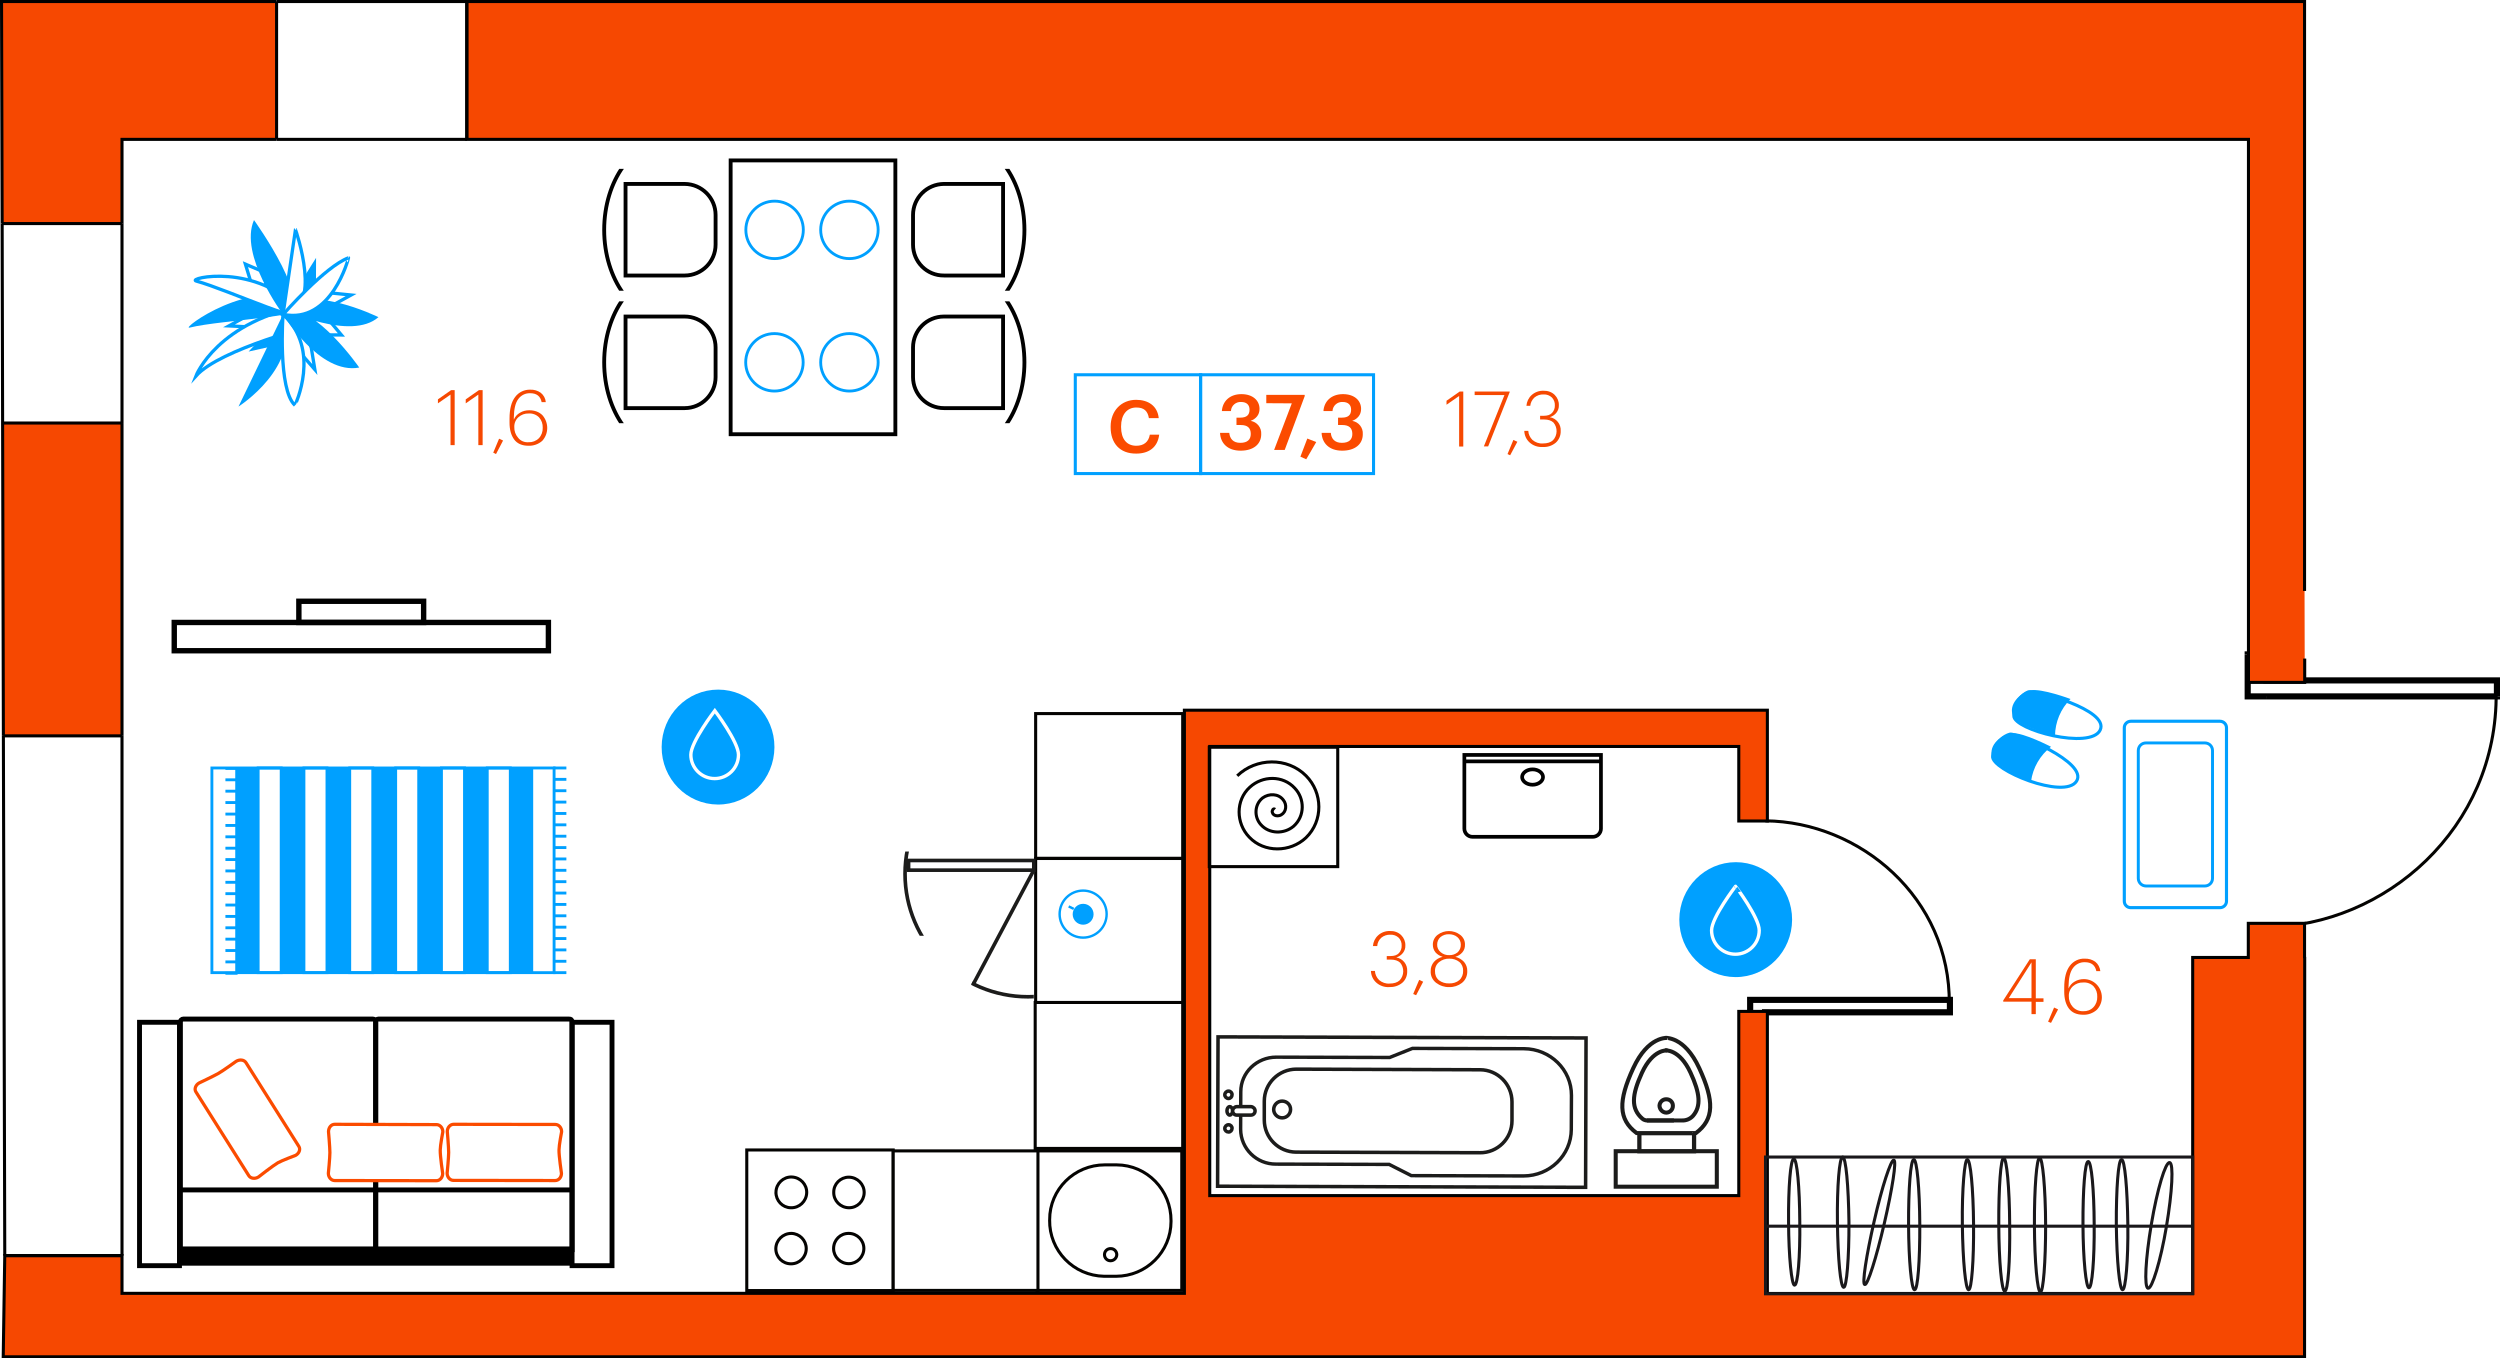 <?xml version="1.0" encoding="utf-8"?><!--Generator: Adobe Illustrator 26.0.2, SVG Export Plug-In . SVG Version: 6.00 Build 0)--><svg version="1.1" id="Слой_1" xmlns="http://www.w3.org/2000/svg" xmlns:xlink="http://www.w3.org/1999/xlink" x="0px" y="0px" viewBox="0 0 1627 884" style="enable-background:new 0 0 1627 884;" xml:space="preserve"><style type="text/css">.st0{fill:none;}
	.st1{opacity:0.5;fill:url(#SVGID_00000018950276443639391730000004656549561054834079_);enable-background:new    ;}
	.st2{opacity:0.5;fill:url(#SVGID_00000004515283451018196510000011898836748334843580_);enable-background:new    ;}
	.st3{fill:none;stroke:#000000;stroke-width:2;}
	.st4{fill:none;stroke:#040301;stroke-width:2;stroke-miterlimit:10;}
	.st5{fill:#F64801;stroke:#000000;stroke-width:2;stroke-miterlimit:10;}
	.st6{fill:#F64801;}
	.st7{fill:#FFFFFF;stroke:#040301;stroke-width:2;stroke-miterlimit:10;}
	.st8{fill:none;stroke:#1A181B;stroke-width:2;stroke-miterlimit:10;}
	.st9{fill:#FFFFFF;stroke:#00A0FF;stroke-width:2.16;stroke-miterlimit:10;}
	.st10{fill:#00A0FF;}
	.st11{fill:none;stroke:#000000;stroke-width:2.51;stroke-miterlimit:10;}
	.st12{fill:none;stroke:#00A0FF;stroke-width:1.87;stroke-miterlimit:10;}
	.st13{clip-path:url(#SVGID_00000136372791542645752520000003232711201553328278_);}
	.st14{clip-path:url(#SVGID_00000065038507815415327750000012046995123719937962_);}
	.st15{clip-path:url(#SVGID_00000132081620535578122780000000393989199374827180_);}
	.st16{clip-path:url(#SVGID_00000156574213181042502010000008516111404129603502_);}
	.st17{fill:none;stroke:#000000;stroke-width:3.19;stroke-miterlimit:10;}
	.st18{fill:none;stroke:#000000;stroke-width:3.21;stroke-miterlimit:10;}
	.st19{fill:#FFFFFF;stroke:#FB4B00;stroke-width:2.12;stroke-miterlimit:10;}
	.st20{fill:none;stroke:#000000;stroke-width:3.51;stroke-miterlimit:10;}
	.st21{fill:none;stroke:#00A0FF;stroke-width:1.58;stroke-miterlimit:10;}
	.st22{fill:none;stroke:#1C1C1B;stroke-width:2.37;stroke-miterlimit:10;}
	.st23{clip-path:url(#SVGID_00000067202538636989558910000006368234964452139432_);}
	.st24{clip-path:url(#SVGID_00000083768540726355028520000009450607628867301019_);}
	.st25{fill:#FFFFFF;stroke:#1C1C1B;stroke-width:2.3;stroke-miterlimit:10;}
	.st26{fill:none;stroke:#1C1C1B;stroke-width:2.24;stroke-miterlimit:10;}
	.st27{fill:none;stroke:#1C1C1B;stroke-width:2.3;stroke-miterlimit:10;}
	.st28{fill:#FFFFFF;stroke:#1C1C1B;stroke-width:2.64;stroke-miterlimit:10;}
	.st29{fill:#FFFFFF;stroke:#1C1C1B;stroke-width:2.77;stroke-miterlimit:10;}
	.st30{fill:none;stroke:#1C1C1B;stroke-width:2.64;stroke-miterlimit:10;}
	.st31{fill:#FFFFFF;stroke:#000000;stroke-width:2.42;stroke-miterlimit:10;}
	.st32{fill:none;stroke:#000000;stroke-width:2.42;stroke-miterlimit:10;}
	.st33{fill:#00A0FF;stroke:#FFFFFF;stroke-width:2.2;stroke-miterlimit:10;}
	.st34{fill:none;stroke:#00A0FF;stroke-width:2.04;stroke-miterlimit:10;}
	.st35{fill:#FFFFFF;stroke:#00A0FF;stroke-width:2.04;stroke-miterlimit:10;}
	.st36{fill:#FFFFFF;stroke:#00A0FF;stroke-width:1.93;stroke-miterlimit:10;}
	.st37{fill:none;stroke:#00A0FF;stroke-width:2;stroke-miterlimit:10;}
	.st38{fill:#FB4B00;}</style><pattern x="365.1" y="1278.9" width="902.8" height="1719.8" patternUnits="userSpaceOnUse" id="SVGID_0000017675370592579261544" viewBox="0 -1719.8 902.8 1719.8" style="overflow:visible;"><g><rect y="-1719.8" class="st0" width="902.8" height="1719.8"/><g><rect y="-1719.8" class="st0" width="902.8" height="1719.8"/><g><rect y="-1719.8" class="st0" width="902.8" height="1719.8"/></g></g></g></pattern><pattern x="365.1" y="1278.9" width="902.8" height="1719.8" patternUnits="userSpaceOnUse" id="SVGID_1_" viewBox="0 -1719.8 902.8 1719.8" style="overflow:visible;"><g><rect y="-1719.8" class="st0" width="902.8" height="1719.8"/><g><rect y="-1719.8" class="st0" width="902.8" height="1719.8"/><g><rect y="-1719.8" class="st0" width="902.8" height="1719.8"/></g></g></g></pattern><pattern id="SVGID_00000150799974402147396260000013647299767922927766_" xlink:href="#SVGID_1_" patternTransform="matrix(6.252435e-17 -1.021 0.934 5.717264e-17 38922.281 -19204.871)"/><rect x="418" y="462.7" style="opacity:0.5;fill:url(#SVGID_00000150799974402147396260000013647299767922927766_);enable-background:new    ;" width="353.1" height="375.4"/><pattern id="SVGID_00000178183826830130481640000008594068491880902277_" xlink:href="#SVGID_0000017675370592579261544" patternTransform="matrix(6.184466e-17 -1.01 1 6.123234e-17 41260.582 -18761.207)"/><rect x="787.4" y="485.9" style="opacity:0.5;fill:url(#SVGID_00000178183826830130481640000008594068491880902277_);enable-background:new    ;" width="344.3" height="292.3"/><path class="st3" d="M1147.9,533.8h-7.9v-19.2h7.9V533.8z"/><path class="st4" d="M1268.6,653.5c0.8-69.1-58.2-118.7-119.7-119.3"/><path d="M1139,672h-2v2h2V672z M1148.7,672v2h2v-2H1148.7z M1139,650.7v-2h-2v2H1139z M1148.7,650.7h2v-2h-2V650.7z M1148.7,650.7
	h-2v2h2V650.7z M1269,650.7h2v-2h-2V650.7z M1269,658.8v2h2v-2H1269z M1148.7,658.8v-2h-2v2H1148.7z M1139,674h9.7v-4h-9.7V674z
	 M1137,650.7V672h4v-21.2L1137,650.7L1137,650.7z M1148.7,648.7h-9.7v4h9.7V648.7z M1150.7,650.7L1150.7,650.7h-4l0,0H1150.7z
	 M1269,648.7h-120.3v4H1269V648.7z M1271,658.8v-8.1h-4v8.1H1271z M1148.7,660.8H1269v-4h-120.3V660.8z M1150.7,672v-13.2h-4V672
	H1150.7z"/><path class="st3" d="M1474.2,603.8h-10.3V629h10.3V603.8z"/><path class="st4" d="M1624.5,450.6c1,88.6-72.6,152.1-149.3,152.8"/><path d="M1462.8,425.9h-2v-2h2V425.9z M1475,425.9v-2h2v2H1475z M1462.8,453.2v2h-2v-2H1462.8z M1475,453.2h2v2h-2V453.2z
	 M1475,453.2h-2v-2h2V453.2z M1625,453.2h2v2h-2V453.2z M1625,442.8v-2h2v2H1625z M1475,442.8v2h-2v-2H1475z M1462.8,423.9h12.1v4
	h-12.1V423.9z M1460.8,453.2V426h4v27.2H1460.8z M1475,455.2h-12.2v-4h12.1L1475,455.2L1475,455.2z M1477,453.2L1477,453.2h-4l0,0
	H1477z M1625,455.2h-150v-4h150V455.2z M1627,442.8v10.3h-4v-10.3H1627z M1475,440.8h150v4h-150V440.8z M1477,425.9v16.9h-4v-16.9
	H1477z"/><path class="st5" d="M1499.8,384.6V1h-1196v89.7h1159.5v353.4h36.6v-15.5"/><path class="st5" d="M1499.8,883l0.1-259.8l-0.1-0.1v-22.2h-36.6v22.2H1427v218.7h-276.8V658.2h-18.6v119.9H787.3V485.8h344.3v48.5
	h18.6v-72.1H770.8v379.5H79.4v-24.6H3.1l-1,65.9H1499.8z"/><path class="st6" d="M79.4,275.3H1.7l0.5,203.6h77.2L79.4,275.3L79.4,275.3z"/><path class="st6" d="M79.4,90.7H180V1H1l0.4,144.5h78.1L79.4,90.7L79.4,90.7z"/><line class="st3" x1="303.8" y1="1" x2="303.8" y2="90.7"/><line class="st3" x1="303.8" y1="1" x2="180" y2="1"/><line class="st3" x1="303.8" y1="90.7" x2="180" y2="90.7"/><polyline class="st3" points="180,90.7 79.4,90.7 79.4,145.6 "/><line class="st3" x1="180" y1="90.7" x2="180" y2="1"/><polyline class="st3" points="180,1 1,1 1.4,145.5 "/><line class="st3" x1="79.4" y1="145.5" x2="1.3" y2="145.5"/><line class="st3" x1="79.4" y1="145.5" x2="79.4" y2="275.3"/><line class="st3" x1="1.4" y1="145.5" x2="1.7" y2="275.3"/><line class="st3" x1="1.7" y1="275.3" x2="79.4" y2="275.3"/><line class="st3" x1="1.7" y1="275.3" x2="2.2" y2="478.9"/><line class="st3" x1="79.4" y1="275.3" x2="79.4" y2="478.9"/><line class="st3" x1="79.4" y1="478.9" x2="2.2" y2="478.9"/><line class="st3" x1="79.4" y1="478.9" x2="79.4" y2="817.2"/><line class="st3" x1="2.2" y1="478.9" x2="3.1" y2="817.2"/><line class="st3" x1="3.1" y1="817.2" x2="79.4" y2="817.2"/><path class="st4" d="M869.6,486.3h1V564H787v-77.7L869.6,486.3L869.6,486.3z"/><path class="st4" d="M829.8,526.7c-1.2-1-2.1,1-1.8,1.9c0.6,2.6,3.9,2.8,5.8,1.7c3.5-2,3.7-6.7,1.5-9.5c-3.2-4.5-9.5-4.5-13.6-1.5
	c-5.4,4.3-5.6,12.4-1.2,17.3c5.5,6.3,15.3,6.3,21.4,1.1c7.4-6.6,7.3-17.9,0.7-24.8c-7.7-8.4-20.9-8.2-29.2-0.6
	c-9.4,8.5-9.1,23.5-0.4,32.5c9.7,10.3,26.7,10,36.9,0.4c11.4-11,11-29.3,0.1-40.3c-12.2-12.3-32.6-11.8-44.8,0"/><path class="st7" d="M674.9,749v90.8h94.2V749H674.9z"/><path class="st7" d="M683.1,794c-0.3,19.9,15.5,36.2,35.4,36.6h7.8c19.8,0,35.8-16,35.8-35.7c0-0.1,0-0.2,0-0.4
	c0.1-20.1-15.6-36.3-35.4-36.4H719c-19.8,0-35.9,15.9-35.9,35.7C683.1,793.8,683.1,793.9,683.1,794z"/><path class="st7" d="M718.8,816.5c0,2.2,1.7,4,3.9,4l0,0c2.2,0,4-1.7,4.1-3.9c0-2.2-1.7-4-3.9-4
	C720.6,812.5,718.8,814.3,718.8,816.5z"/><path class="st7" d="M486,748.4v91.5h95.3v-91.5H486z"/><path class="st7" d="M542.5,812.6c0,5.4,4.5,9.8,9.9,9.8s9.8-4.5,9.8-9.9c0-5.4-4.4-9.8-9.8-9.8C546.9,802.6,542.5,807,542.5,812.6
	C542.5,812.5,542.5,812.5,542.5,812.6z"/><path class="st7" d="M505,775.9c-0.1,5.4,4.2,10,9.6,10.1h0.1c5.5,0.2,10.1-4.2,10.3-9.7s-4.2-10.1-9.7-10.3
	c-5.5-0.2-10.1,4.2-10.3,9.7C505,775.7,505,775.8,505,775.9z"/><path class="st7" d="M504.9,812.6c0,5.5,4.4,9.9,9.9,9.9s9.9-4.4,9.9-9.9c0-5.4-4.3-9.8-9.7-9.9C509.5,802.7,505,807.1,504.9,812.6z
	"/><path class="st7" d="M542.6,776c-0.1,5.4,4.3,9.9,9.8,10c5.5,0.1,9.9-4.3,10-9.8s-4.4-10-9.9-10.1h-0.1
	C546.9,766.1,542.5,770.6,542.6,776z"/><path class="st7" d="M581.3,749v90.8h94.2V749H581.3z"/><path class="st8" d="M1149,798h278"/><path class="st8" d="M1327.9,840.9c-1.9,0-3.8-19.6-3.9-43.6c-0.1-24.2,1.5-43.8,3.4-43.8s3.8,19.6,3.9,43.8
	C1331.3,821.1,1329.8,840.7,1327.9,840.9z"/><path class="st8" d="M1359.5,838.1c-1.9,0-3.8-18.5-3.9-41c-0.1-22.7,1.3-41.2,3.4-41.2s3.8,18.5,3.9,41
	C1363.1,819.6,1361.5,838.1,1359.5,838.1z"/><path class="st8" d="M1167.9,836.4c-1.9,0-3.8-18.5-3.9-41c-0.2-22.7,1.3-41.2,3.4-41.2s3.8,18.5,3.9,41
	C1171.6,818,1170,836.4,1167.9,836.4z"/><path class="st8" d="M1381.4,839.4c-2,0-3.8-18.9-4.1-42.3c-0.1-23.4,1.3-42.5,3.4-42.5s3.8,18.9,4.1,42.3
	S1383.3,839.4,1381.4,839.4z"/><path class="st8" d="M1398,838.4c-2.7-0.5-1.7-19.1,2.1-41.7c3.8-22.6,9.2-40.6,11.9-40.1s1.7,19.1-2.1,41.7
	C1406.1,820.9,1400.5,838.8,1398,838.4z"/><path class="st8" d="M1199.9,837.8c-2.1,0-3.8-18.9-4.1-42.3c-0.3-23.4,1.3-42.5,3.4-42.5s3.8,18.9,4.1,42.3
	C1203.4,818.7,1201.8,837.8,1199.9,837.8z"/><path class="st8" d="M1213.6,836c-1.9-0.3,1-18.8,6.1-41.2c5.1-22.4,10.9-40.1,12.8-39.8c1.9,0.3-1,18.8-6.2,41.2
	S1215.4,836.5,1213.6,836z"/><path class="st8" d="M1304.7,840.3c-2,0-3.8-19.3-3.9-43.3s1.3-43.4,3.2-43.4s3.8,19.5,3.9,43.4
	C1308.2,820.9,1306.8,840.3,1304.7,840.3z"/><path class="st8" d="M1281.2,839.4c-2,0-3.8-18.9-4.1-42.3c-0.3-23.4,1.5-42.5,3.2-42.5c2.1,0,3.9,18.9,4.1,42.3
	S1283.1,839.4,1281.2,839.4z"/><path class="st8" d="M1246,839.4c-2,0-3.8-18.9-3.9-42.3c-0.1-23.4,1.3-42.3,3.4-42.5c2,0,3.8,18.9,3.9,42.3
	C1249.5,820.5,1248.1,839.4,1246,839.4z"/><path class="st8" d="M1427,753h-278v89h278V753z"/><g><path class="st6" d="M1322.1,651.9h-18.4v-0.8l17.3-26.8h3.9v25.4h5v2.3h-5v8h-2.8V651.9z M1322.1,649.6v-23.3l-14.8,23.3H1322.1z"/><path class="st6" d="M1332.9,664.9l3.9-9.2l2.6,1.2l-4.6,8.8L1332.9,664.9z"/><path class="st6" d="M1355.8,660.4c-4.3,0-7.4-1.4-9.4-4.1s-3-6.4-3-10.9v-2.6c0-6.3,1.2-11,3.6-14.2c2.3-3.1,6-4.9,9.8-4.7
		c2.4-0.1,4.8,0.6,6.8,2c1.9,1.5,3,3.7,3.3,6.1h-2.6c-0.8-3.9-3.3-5.8-7.5-5.8c-3-0.1-5.9,1.3-7.7,3.8c-1.9,2.5-2.8,6.5-2.9,11.9
		v1.4c0.8-1.9,2.2-3.5,4-4.5c1.8-1.1,3.9-1.6,6-1.6c6.5,0,11.7,5.3,11.7,11.9c0,3-1.2,5.9-3.3,8.1
		C1362.2,659.3,1359.1,660.5,1355.8,660.4z M1355.8,658.1c2.5,0.1,4.9-0.8,6.6-2.6c1.7-1.8,2.6-4.3,2.5-6.8c0.1-2.5-0.7-4.9-2.4-6.8
		c-1.8-1.8-4.3-2.7-6.8-2.5c-2.4-0.1-4.8,0.8-6.6,2.4c-1.8,1.6-2.8,4-2.7,6.4c-0.1,2.6,0.8,5.1,2.5,7
		C1350.7,657.2,1353.2,658.2,1355.8,658.1L1355.8,658.1z"/></g><g><path class="st6" d="M949.6,257.7l-8.2,5.7v-2.6l8.6-6h2.3v35.8h-2.7L949.6,257.7L949.6,257.7z"/><path class="st6" d="M979.1,257.1h-19.4v-2.3h22.8v0.4l-14,35.3h-2.8L979.1,257.1z"/><path class="st6" d="M981.1,295.5l3.8-9.2l2.6,1.2l-4.7,8.8L981.1,295.5z"/><path class="st6" d="M1003.9,290.9c-3.1,0.2-6.2-0.9-8.5-3c-2.1-1.9-3.3-4.6-3.4-7.5h2.6c0.1,2.2,1.1,4.3,2.7,5.9
		c1.9,1.6,4.3,2.5,6.8,2.3c2.9,0,5.1-0.7,6.6-2.1c3-3.2,3.1-8.2,0.3-11.5c-1.4-1.3-3.4-2-6.1-2h-2.6v-2.4h2.3c2.5,0,4.3-0.6,5.5-1.9
		s1.9-3.1,1.8-4.9c0.1-1.9-0.6-3.7-1.9-5.1c-1.5-1.4-3.4-2.1-5.4-2c-2.2-0.1-4.3,0.6-6,2c-1.5,1.4-2.5,3.3-2.7,5.4h-2.5
		c0.2-2.7,1.4-5.2,3.4-7c2.1-1.9,4.9-2.9,7.7-2.8c2.7-0.1,5.4,0.8,7.3,2.7c1.8,1.8,2.8,4.2,2.7,6.7c0.1,1.8-0.5,3.5-1.6,4.9
		s-2.6,2.4-4.3,2.9c4.3,0.7,7.4,4.6,7.1,9c0.1,2.9-1.1,5.7-3.2,7.6C1010.1,290.1,1007.1,291.1,1003.9,290.9z"/></g><rect x="205.8" y="300.1" class="st0" width="77.2" height="184"/><g><path class="st6" d="M293.2,256.8l-8.2,5.7v-2.6l8.6-6h2.3v35.8h-2.7V256.8z"/><path class="st6" d="M311.3,256.8l-8.2,5.7v-2.6l8.6-6h2.4v35.8h-2.8V256.8z"/><path class="st6" d="M321,294.6l3.8-9.1l2.6,1.2l-4.6,8.8L321,294.6z"/><path class="st6" d="M344,290.1c-4.3,0-7.4-1.4-9.4-4.1c-2-2.8-3-6.4-3-10.9v-2.6c0-6.3,1.2-11,3.7-14.2c2.3-3.1,6-4.8,9.8-4.7
		c2.4-0.1,4.8,0.6,6.8,2c1.9,1.5,3.1,3.7,3.3,6.1h-2.7c-0.8-3.9-3.3-5.8-7.5-5.8c-3-0.1-5.9,1.3-7.7,3.8c-1.9,2.5-2.8,6.5-2.9,11.9
		v1.5c0.8-1.9,2.2-3.5,4-4.5c1.8-1.1,3.9-1.6,6-1.6c3.6,0,6.5,1.1,8.6,3.2c4.2,4.8,4.2,12-0.1,16.7
		C350.4,289.1,347.2,290.2,344,290.1z M344,287.8c2.5,0.1,4.9-0.8,6.7-2.6c1.7-1.8,2.6-4.3,2.5-6.8c0.1-2.5-0.7-4.9-2.4-6.8
		c-1.8-1.8-4.3-2.7-6.8-2.5c-2.4-0.1-4.8,0.8-6.6,2.4s-2.8,4-2.7,6.4c-0.1,2.6,0.8,5.1,2.5,7C338.8,287,341.4,288,344,287.8z"/></g><g><path class="st6" d="M904.1,642.4c-3.1,0.2-6.2-0.9-8.5-3c-2.1-1.9-3.3-4.6-3.4-7.5h2.6c0.1,2.2,1.1,4.3,2.7,5.9
		c1.9,1.6,4.3,2.5,6.8,2.3c2.9,0,5.1-0.7,6.6-2.1c3-3.2,3.1-8.2,0.3-11.5c-1.4-1.3-3.4-2-6.1-2h-2.6v-2.3h2.4c2.5,0,4.3-0.6,5.5-1.9
		c1.2-1.3,1.9-3.1,1.8-4.9c0.1-1.9-0.6-3.7-1.9-5.1c-1.5-1.4-3.4-2.1-5.4-2c-2.2-0.1-4.3,0.6-6,2c-1.5,1.4-2.5,3.3-2.6,5.4h-2.8
		c0.2-2.7,1.4-5.2,3.4-7c2.1-1.9,4.9-2.9,7.7-2.8c2.7-0.1,5.4,0.8,7.3,2.7c1.8,1.8,2.8,4.2,2.7,6.7c0.1,1.8-0.5,3.5-1.6,4.9
		c-1.1,1.4-2.6,2.4-4.3,2.9c4.3,0.7,7.4,4.6,7.1,9c0.1,2.9-1.1,5.7-3.2,7.5C910.2,641.6,907.2,642.5,904.1,642.4z"/><path class="st6" d="M919.7,646.9l3.9-9.2l2.6,1.2l-4.6,8.8L919.7,646.9z"/><path class="st6" d="M943.1,642.4c-3,0.1-6-0.9-8.5-2.8c-2.3-1.8-3.7-4.6-3.5-7.6c-0.1-2.2,0.7-4.3,2.1-6c1.5-1.7,3.5-2.8,5.7-3.3
		c-1.8-0.5-3.4-1.5-4.6-2.8c-1.2-1.4-1.8-3.2-1.8-5c-0.1-2.5,1.1-5,3.1-6.5c4.3-3.3,10.4-3.3,14.7,0c2,1.5,3.2,3.9,3.1,6.4
		c0.1,1.8-0.5,3.6-1.7,5s-2.8,2.4-4.6,2.9c2.2,0.5,4.2,1.7,5.7,3.3c1.4,1.7,2.2,3.8,2.1,6c0.1,3-1.1,5.8-3.5,7.7
		C949.1,641.5,946.1,642.5,943.1,642.4z M943.1,640c2.4,0.1,4.8-0.6,6.6-2.1c1.7-1.5,2.6-3.8,2.5-6.1c0.1-2.2-0.8-4.4-2.5-5.8
		c-1.8-1.4-4.1-2.2-6.5-2.1c-2.4-0.1-4.7,0.7-6.6,2.2c-1.8,1.4-2.8,3.6-2.7,5.9c-0.1,2.3,0.8,4.5,2.6,6
		C938.4,639.4,940.7,640.1,943.1,640L943.1,640z M943.2,621.6c2,0.1,3.9-0.6,5.4-1.8c1.4-1.3,2.2-3.1,2.1-5.1c0-1.8-0.8-3.6-2.2-4.8
		c-1.5-1.3-3.5-1.9-5.5-1.9c-2-0.1-4,0.6-5.5,1.8c-1.4,1.2-2.2,3-2.2,4.9c-0.1,1.9,0.8,3.8,2.3,5
		C939.3,621.1,941.2,621.7,943.2,621.6z"/></g><path class="st9" d="M163.3,212.8l-14.3-0.7l21.2-11.7c0,0,9.6,8.7,9.9,9.6S163.3,212.8,163.3,212.8z"/><path class="st10" d="M179.2,224.9l-17.4,3.9l13.7-14.9C175.6,213.9,185.4,219.8,179.2,224.9z"/><path class="st9" d="M205.5,211.4c0,0-62.1,15.6-78,33.3c0,0,13.9-36.3,73.5-46.4C201,198.3,213.3,198.8,205.5,211.4z"/><polygon class="st9" points="173.3,177.7 159.7,171.9 164,186 172.7,189.7 "/><path class="st9" d="M202.6,226.4l2.3,14.1L189,222.3c0,0,6.5-11.2,7.3-11.7S202.6,226.4,202.6,226.4z"/><polygon class="st9" points="207.5,217.9 222.2,218 212.7,206.7 203.3,206.6 "/><path class="st10" d="M198.1,179.9l7.6-12.1l-0.1,24.2c0,0-12.2,4.1-13.2,4S198.1,179.9,198.1,179.9z"/><path class="st9" d="M210.8,190.2l17.7,1.8l-17.8,9.8C210.8,201.8,203.4,193,210.8,190.2z"/><path class="st10" d="M123.5,213.2c-7.1,1.8,41.1-34.3,73.5-16C212.1,205.7,143.9,208,123.5,213.2z"/><path class="st9" d="M127.7,182.9c-6.6-1.8,39.6-12.5,68.1,19.9C207.2,215.8,148,188.4,127.7,182.9z"/><path class="st10" d="M184.2,204.6l-29,60C155.2,264.6,196.4,238.5,184.2,204.6z"/><path class="st10" d="M184.2,204.6L184.2,204.6c22.9-3.1-18.9-61.4-18.9-61.4C155.3,166,184.2,204.6,184.2,204.6z"/><path class="st9" d="M184.2,204.6c0,0-3.5,49,7.8,59.2C191.9,263.7,209.4,227.9,184.2,204.6z"/><path class="st10" d="M184.2,204.6c0,0,23.7,39.5,49.6,34.6c0,0-28.2-40.7-48.3-37.6c0,0,42.9,20.5,60.8,4.8
	C246.3,206.4,196.5,181.9,184.2,204.6z"/><path class="st9" d="M184.2,204.6l8.1-55.2C192.3,149.4,211,202.4,184.2,204.6z"/><path class="st9" d="M184.3,204.6c0,0,27.4-31.3,42.5-36.8C226.9,167.8,215.8,211.2,184.3,204.6z"/><rect x="475.5" y="104.4" class="st11" width="107.2" height="178.2"/><circle class="st12" cx="504" cy="235.8" r="18.7"/><circle class="st12" cx="552.8" cy="235.8" r="18.7"/><circle class="st12" cx="504.1" cy="149.6" r="18.7"/><circle class="st12" cx="552.8" cy="149.6" r="18.7"/><path class="st11" d="M465.7,226.1v19.3c0,11.1-9,20.2-20.1,20.2l0,0h-38.5V206h38.5C456.7,206,465.7,215,465.7,226.1z"/><g><g><g><g><defs><rect id="SVGID_00000128456122298444667310000003747517416376014229_" x="380.5" y="196.1" width="55.8" height="79.3"/></defs><clipPath id="SVGID_00000124872685437742914440000014118328116468938686_"><use xlink:href="#SVGID_00000128456122298444667310000003747517416376014229_" style="overflow:visible;"/></clipPath><g style="clip-path:url(#SVGID_00000124872685437742914440000014118328116468938686_);"><ellipse class="st11" cx="435.4" cy="235.8" rx="42.2" ry="58.3"/></g></g></g></g></g><path class="st11" d="M465.7,139.9v19.3c0,11.1-9,20.1-20.1,20.1l0,0h-38.5v-59.6h38.5C456.7,119.8,465.7,128.8,465.7,139.9z"/><g><g><g><g><defs><rect id="SVGID_00000060018042281272159770000006417526153645079963_" x="380.5" y="109.9" width="55.8" height="79.3"/></defs><clipPath id="SVGID_00000124842103975988432540000008438183935135272328_"><use xlink:href="#SVGID_00000060018042281272159770000006417526153645079963_" style="overflow:visible;"/></clipPath><g style="clip-path:url(#SVGID_00000124842103975988432540000008438183935135272328_);"><ellipse class="st11" cx="435.4" cy="149.6" rx="42.2" ry="58.3"/></g></g></g></g></g><path class="st11" d="M594.2,159.2v-19.3c0-11.1,9-20.1,20.1-20.2h38.5v59.6h-38.5C603.2,179.4,594.2,170.4,594.2,159.2z"/><g><g><g><g><defs><rect id="SVGID_00000064317889743642134140000009756920643796231338_" x="623.5" y="109.9" width="55.8" height="79.3"/></defs><clipPath id="SVGID_00000114033370812526773030000001049773564154848664_"><use xlink:href="#SVGID_00000064317889743642134140000009756920643796231338_" style="overflow:visible;"/></clipPath><g style="clip-path:url(#SVGID_00000114033370812526773030000001049773564154848664_);"><ellipse class="st11" cx="624.5" cy="149.6" rx="42.2" ry="58.3"/></g></g></g></g></g><path class="st11" d="M594.2,245.4v-19.3c0-11.1,9-20.1,20.1-20.1l0,0h38.5v59.6h-38.5C603.2,265.6,594.2,256.6,594.2,245.4z"/><g><g><g><g><defs><rect id="SVGID_00000168797500734582478170000017755733879329031846_" x="623.5" y="196.1" width="55.8" height="79.3"/></defs><clipPath id="SVGID_00000163035841151347672580000002951349593776708224_"><use xlink:href="#SVGID_00000168797500734582478170000017755733879329031846_" style="overflow:visible;"/></clipPath><g style="clip-path:url(#SVGID_00000163035841151347672580000002951349593776708224_);"><ellipse class="st11" cx="624.5" cy="235.8" rx="42.2" ry="58.3"/></g></g></g></g></g><line class="st12" x1="154.6" y1="633.4" x2="146.7" y2="633.4"/><line class="st12" x1="154.6" y1="626" x2="146.7" y2="626"/><line class="st12" x1="154.6" y1="618.6" x2="146.7" y2="618.6"/><line class="st12" x1="154.6" y1="611.2" x2="146.7" y2="611.2"/><line class="st12" x1="154.6" y1="603.8" x2="146.7" y2="603.8"/><line class="st12" x1="154.6" y1="596.4" x2="146.7" y2="596.4"/><line class="st12" x1="154.6" y1="589" x2="146.7" y2="589"/><line class="st12" x1="154.6" y1="581.6" x2="146.7" y2="581.6"/><line class="st12" x1="154.6" y1="574.2" x2="146.7" y2="574.2"/><line class="st12" x1="154.6" y1="566.8" x2="146.7" y2="566.8"/><line class="st12" x1="154.6" y1="559.4" x2="146.7" y2="559.4"/><line class="st12" x1="154.6" y1="552" x2="146.7" y2="552"/><line class="st12" x1="154.6" y1="544.6" x2="146.7" y2="544.6"/><line class="st12" x1="154.6" y1="537.2" x2="146.7" y2="537.2"/><line class="st12" x1="154.6" y1="529.8" x2="146.7" y2="529.8"/><line class="st12" x1="154.6" y1="522.3" x2="146.7" y2="522.3"/><line class="st12" x1="154.6" y1="514.9" x2="146.7" y2="514.9"/><line class="st12" x1="154.6" y1="507.5" x2="146.7" y2="507.5"/><line class="st12" x1="154.6" y1="500.1" x2="146.7" y2="500.1"/><g><rect x="137.9" y="499.8" class="st12" width="222.7" height="133.2"/><line class="st12" x1="368.6" y1="633" x2="360" y2="633"/><line class="st12" x1="368.6" y1="625.6" x2="360" y2="625.6"/><line class="st12" x1="368.6" y1="618.2" x2="360" y2="618.2"/><line class="st12" x1="368.6" y1="610.8" x2="360" y2="610.8"/><line class="st12" x1="368.6" y1="603.4" x2="360" y2="603.4"/><line class="st12" x1="368.6" y1="596" x2="360" y2="596"/><line class="st12" x1="368.6" y1="588.6" x2="360" y2="588.6"/><line class="st12" x1="368.6" y1="581.2" x2="360" y2="581.2"/><line class="st12" x1="368.6" y1="573.8" x2="360" y2="573.8"/><line class="st12" x1="368.6" y1="566.4" x2="360" y2="566.4"/><line class="st12" x1="368.6" y1="559" x2="360" y2="559"/><line class="st12" x1="368.6" y1="551.6" x2="360" y2="551.6"/><line class="st12" x1="368.6" y1="544.2" x2="360" y2="544.2"/><line class="st12" x1="368.6" y1="536.8" x2="360" y2="536.8"/><line class="st12" x1="368.6" y1="529.4" x2="360" y2="529.4"/><line class="st12" x1="368.6" y1="522" x2="360" y2="522"/><line class="st12" x1="368.6" y1="514.6" x2="360" y2="514.6"/><line class="st12" x1="368.6" y1="507.2" x2="360" y2="507.2"/><line class="st12" x1="368.6" y1="499.8" x2="360" y2="499.8"/><rect x="153.1" y="499.8" class="st10" width="15" height="133.2"/><rect x="168" y="499.8" class="st12" width="15" height="133.2"/><rect x="182.9" y="499.8" class="st10" width="15" height="133.2"/><rect x="197.8" y="499.8" class="st12" width="15" height="133.2"/><rect x="212.7" y="499.8" class="st10" width="15" height="133.2"/><rect x="227.6" y="499.8" class="st12" width="15" height="133.2"/><rect x="242.6" y="499.8" class="st10" width="15" height="133.2"/><rect x="257.5" y="499.8" class="st12" width="15" height="133.2"/><rect x="272.4" y="499.8" class="st10" width="15" height="133.2"/><rect x="287.3" y="499.8" class="st12" width="15" height="133.2"/><rect x="302.2" y="499.8" class="st10" width="15" height="133.2"/><rect x="317.1" y="499.8" class="st12" width="15" height="133.2"/><rect x="332" y="499.8" class="st10" width="15" height="133.2"/><rect x="372.3" y="665.3" class="st17" width="26" height="158.4"/><rect x="90.8" y="665.3" class="st17" width="26" height="158.4"/><rect x="116.8" y="811.2" width="255.5" height="12.5"/><path class="st18" d="M372.3,665v148.3l0,0H244.5l0,0V665c0-1,0.8-1.8,1.8-1.8h124.1C371.5,663.1,372.3,663.9,372.3,665
		C372.3,664.9,372.3,664.9,372.3,665z"/><path class="st18" d="M244.5,665v148.3l0,0H117.4l0,0V665.1c0-1,0.8-1.9,1.9-1.9l0,0h123.4C243.7,663.2,244.5,664,244.5,665
		L244.5,665z"/><line class="st18" x1="372.3" y1="774.4" x2="117.4" y2="774.4"/><path class="st19" d="M295.2,731.7l66.2,0.1c2.2,0,4.1,2.1,4.1,4.7c0,0-1.7,8.9-1.7,11.9c-0.1,3.8,1.6,15.2,1.6,15.2
		c0,2.6-1.8,4.7-4.1,4.7l-66.2-0.1c-2.2,0-4.1-2.1-4.1-4.7c0,0,1-10.1,1-13.5c0-3.4-0.9-13.6-0.9-13.6
		C291.1,733.8,293,731.7,295.2,731.7z"/><path class="st19" d="M217.8,731.7l66.3,0.2c2.2,0,4.1,2.1,4.1,4.7c0,0-1.7,8.9-1.7,11.9c-0.1,3.9,1.6,15.2,1.6,15.2
		c0,2.6-1.8,4.7-4.1,4.7l-66.2-0.1c-2.2,0-4.1-2.1-4.1-4.7c0,0,1-10.1,1-13.5c0-3.4-0.9-13.6-0.9-13.6
		C213.8,733.8,215.6,731.7,217.8,731.7z"/><path class="st19" d="M160.1,691.6l34.4,54.5c1.2,1.9,0.2,4.5-2.1,5.8c0,0-8.8,3.3-11.5,4.8c-3.4,2-12.7,9.3-12.7,9.3
		c-2.3,1.4-5.1,1-6.3-0.9l-34.4-54.5c-1.2-1.8-0.2-4.5,2.1-5.8c0,0,9.5-4.5,12.5-6.2s11.6-7.9,11.6-7.9
		C156.1,689.3,158.9,689.7,160.1,691.6z"/><rect x="113.4" y="405.1" class="st20" width="243.5" height="18.4"/><rect x="194.5" y="391.3" class="st20" width="81.2" height="13.8"/></g><g><path class="st7" d="M674,558.6h95.7v-94.2H674V558.6z"/><path class="st7" d="M674,652.9h95.7v-94.2H674V652.9z"/><path class="st7" d="M673.7,747.4h96v-95h-96V747.4z"/><circle class="st21" cx="704.9" cy="594.9" r="15.3"/><circle class="st10" cx="704.9" cy="595" r="6.8"/><line class="st21" x1="698.8" y1="591.5" x2="695.5" y2="589.9"/><rect x="591.3" y="560" class="st22" width="81.5" height="6.3"/><line class="st22" x1="672.8" y1="566.3" x2="633.3" y2="640.7"/><g><g><g><g><defs><rect id="SVGID_00000088113373194098750530000006977480412108369307_" x="577.3" y="554.2" width="44.1" height="54.8"/></defs><clipPath id="SVGID_00000139253029770843970030000006781123312692784806_"><use xlink:href="#SVGID_00000088113373194098750530000006977480412108369307_" style="overflow:visible;"/></clipPath><g style="clip-path:url(#SVGID_00000139253029770843970030000006781123312692784806_);"><circle class="st22" cx="669" cy="568.7" r="80"/></g></g></g></g></g><g><g><g><g><defs><polygon id="SVGID_00000074409955083079518920000004858646848755210908_" points="672.8,621.5 672.8,658.2 629.6,645.5 
							633.1,638.6 						"/></defs><clipPath id="SVGID_00000054244920750657471580000015937340943946015157_"><use xlink:href="#SVGID_00000074409955083079518920000004858646848755210908_" style="overflow:visible;"/></clipPath><g style="clip-path:url(#SVGID_00000054244920750657471580000015937340943946015157_);"><circle class="st22" cx="669" cy="568.7" r="80"/></g></g></g></g></g></g><rect x="863.7" y="604" transform="matrix(2.966985e-03 -1 1 2.966985e-03 185.844 1633.908)" class="st25" width="97.2" height="239.5"/><path class="st26" d="M904.4,688.2l-73.8-0.2c-12.7,0-23.1,10-23.1,22.5l-0.1,24.5c0.1,12.6,10.4,22.7,23,22.6l0,0l73.7,0.2
	l14.4,7.3l73,0.2c17.1,0,31-13.5,31.1-30.2l0.1-22.2c0.1-16.7-13.8-30.3-30.9-30.4l-72.6-0.2L904.4,688.2z"/><path class="st25" d="M839.9,722c0,3-2.4,5.5-5.4,5.5h-0.1c-3,0-5.5-2.5-5.5-5.5c0.1-3,2.5-5.4,5.5-5.4
	C837.5,716.6,839.9,719,839.9,722z"/><path class="st27" d="M802.2,723c0,1.4-1,2.7-1.9,2.7s-1.8-1.3-1.8-2.7c0-1.6,0.8-2.8,1.8-2.8S802.2,721.3,802.2,723z"/><path class="st27" d="M801.8,734.4c0,1.2-1,2.3-2.2,2.3c0,0,0,0-0.1,0c-1.3,0-2.4-1-2.4-2.3s1.1-2.4,2.4-2.4
	C800.9,732,801.9,733.1,801.8,734.4z"/><path class="st27" d="M801.8,712.5c0,1.3-1,2.4-2.3,2.4s-2.4-1.1-2.4-2.4c0-1.3,1.1-2.4,2.4-2.4
	C800.9,710.1,801.9,711.2,801.8,712.5z"/><path class="st25" d="M802.2,723c0-1.5,1.2-2.7,2.7-2.8h9.2c1.5,0.1,2.7,1.3,2.7,2.8s-1.2,2.7-2.7,2.7c0,0,0,0-0.1,0h-9.2
	C803.4,725.7,802.2,724.5,802.2,723L802.2,723z"/><path class="st27" d="M963.1,750.2l-119.5-0.4c-11.5,0-20.8-9.4-20.8-20.9v-12.3c0-11.5,9.4-20.8,20.9-20.8l119.5,0.4
	c11.5,0,20.8,9.4,20.8,20.9v12.3C984,741,974.6,750.3,963.1,750.2z"/><rect x="1051.5" y="749.2" class="st28" width="65.8" height="23.1"/><rect x="1066.9" y="737.4" class="st29" width="35.6" height="11.8"/><path class="st28" d="M1083.5,675.5c0,0,12.6-1.6,22.4,19.7s9.8,33.2-2.2,42.2h-36.3"/><path class="st28" d="M1085.3,675.5c0,0-12.6-1.6-22.4,19.7s-9.8,33.2,2.2,42.2h36.3"/><path class="st30" d="M1083.7,683.6c0,0,9.3-1.1,16.5,14.5c6.2,13.4,7,21.8,1.6,28.1c-1.8,2-4.4,3.1-7.1,3h-22.9"/><path class="st30" d="M1085.1,683.6c0,0-9.3-1.1-16.5,14.5c-6.8,14.8-7.2,23.4,0.2,29.9c0.9,0.8,2.1,1.2,3.3,1.2h17.3"/><path class="st30" d="M1084.5,715.4c2.3,0,4.2,1.8,4.2,4.1v0.1c0.1,2.4-1.8,4.4-4.2,4.5c-2.4,0-4.4-2-4.5-4.5
	C1080.1,717.2,1082.1,715.3,1084.5,715.4z"/><path class="st31" d="M1041.9,491.3v48c0,2.9-2.4,5.3-5.3,5.3h-78.3c-2.9,0-5.3-2.4-5.3-5.3v-48l0,0H1041.9L1041.9,491.3
	L1041.9,491.3z"/><path class="st32" d="M997.4,510.7c-3.8,0-6.8-2.3-6.8-5s3.1-5,6.8-5s6.8,2.3,6.8,5S1001.1,510.7,997.4,510.7z"/><line class="st32" x1="1041.9" y1="495.5" x2="952.8" y2="495.5"/><path class="st10" d="M1129.5,635.9c-20.3-0.1-36.7-16.8-36.6-37.5s16.6-37.3,36.8-37.3s36.7,16.8,36.6,37.5
	S1149.8,635.9,1129.5,635.9z"/><path class="st33" d="M1144.9,605.5c0,8.6-7,15.5-15.5,15.5c-8.6,0-15.5-7-15.5-15.5c0-8.4,15.6-28.7,15.6-28.7
	S1144.9,597.1,1144.9,605.5z"/><path class="st10" d="M467.2,523.6c-20.3-0.1-36.7-16.8-36.6-37.5s16.5-37.3,36.8-37.3s36.7,16.8,36.6,37.5S487.5,523.7,467.2,523.6
	z"/><path class="st33" d="M480.6,491.2c0,8.6-7,15.5-15.5,15.5c-8.6,0-15.5-7-15.5-15.5c0-8.4,15.6-28.7,15.6-28.7
	S480.6,482.8,480.6,491.2z"/><rect x="1237.9" y="491" class="st0" width="77.2" height="180.9"/><rect x="1188.1" y="490.7" class="st0" width="113.4" height="77.2"/><path class="st34" d="M1366.8,475.1c-6.2,13.1-56.3-0.1-56.2-9.2s5.6-14.1,9.4-15.6S1373,461.9,1366.8,475.1z"/><path class="st10" d="M1347.5,454.9c-6.4,6.4-10,15-10.1,24c0,0-23.7-5.8-27.2-12.9s4.3-15.2,11.3-16.7S1347.5,454.9,1347.5,454.9z"/><path class="st34" d="M1351.4,508.4c-7.8,12.3-55.8-7.3-54.6-16.3s7.4-13.3,11.3-14.3S1359.2,496.2,1351.4,508.4z"/><path class="st10" d="M1334.8,486c-7.1,5.5-11.8,13.6-13,22.5c0,0-22.8-8.8-25.3-16.2s6.2-14.6,13.3-15.1S1334.8,486,1334.8,486z"/><path class="st35" d="M1382.5,586.5V473.6c0-2.3,1.9-4.2,4.2-4.2h58.1c2.3,0,4.2,1.9,4.2,4.2v112.9c0,2.3-1.9,4.2-4.2,4.2h-58.1
	C1384.4,590.7,1382.5,588.9,1382.5,586.5z"/><path class="st36" d="M1391.6,571.6v-83.1c0-2.8,2.2-5,5-5h38.3c2.8,0,5,2.2,5,5v83.1c0,2.8-2.2,5-5,5h-38.3
	C1393.9,576.6,1391.6,574.4,1391.6,571.6z"/><g><rect x="699.8" y="243.9" class="st37" width="81.6" height="64.3"/><rect x="781.3" y="243.9" class="st37" width="112.6" height="64.3"/><path class="st38" d="M794,281.7h6c0.4,3.8,2.5,6.5,7.2,6.5s6.8-2.2,6.8-5.8c0-3.9-2.1-5.8-6.5-5.8h-2.8v-4.8h2.5
		c4.2,0,6-1.8,6-5.2c0-3-1.8-5-5.5-5c-3.4-0.2-6.4,2.4-6.6,5.8c0,0,0,0,0,0.1h-5.9c0.4-6.2,5-11,12.7-11c7.5,0,11.8,4.2,11.8,9.6
		c0,4-2.4,6.5-5.8,7.8c4.2,0.7,7.2,4.4,6.9,8.7c0,6.6-5.2,10.7-13.4,10.7C799,293.3,794.3,288.5,794,281.7z"/><path class="st38" d="M824.1,262.4V257h25v0.8l-13,35h-6.9l11.5-30.3L824.1,262.4L824.1,262.4z"/><path class="st38" d="M850.8,285.4l5.8,2.3l-6.5,11.2l-3.8-1.7L850.8,285.4z"/><path class="st38" d="M860.1,281.7h6c0.3,3.8,2.5,6.5,7.2,6.5s6.8-2.2,6.8-5.8c0-3.9-2.2-5.8-6.5-5.8h-2.8v-4.8h2.5
		c4.2,0,6-1.8,6-5.2c0-3-1.8-5-5.5-5c-3.4-0.2-6.4,2.4-6.6,5.8c0,0,0,0,0,0.1h-5.9c0.4-6.2,5-11,12.7-11c7.5,0,11.8,4.2,11.8,9.6
		c0,4-2.4,6.5-5.8,7.8c4.2,0.7,7.2,4.4,6.9,8.7c0,6.6-5.2,10.7-13.4,10.7C865.1,293.3,860.4,288.5,860.1,281.7z"/><g><path class="st38" d="M722.8,278v-0.4c0-10.3,7-17.4,16.6-17.4c7.8,0,13.9,3.9,14.7,11.9h-6.4c-0.8-4.6-3.1-6.9-8.2-6.9
			c-6,0-9.9,4.6-9.9,12.3v0.4c0,7.7,3.6,12.2,9.9,12.2c4.8,0,8-2.4,8.8-7.2h6.1c-1,8.3-6.8,12.3-14.9,12.3
			C728.7,295.3,722.8,288.4,722.8,278z"/></g></g></svg>